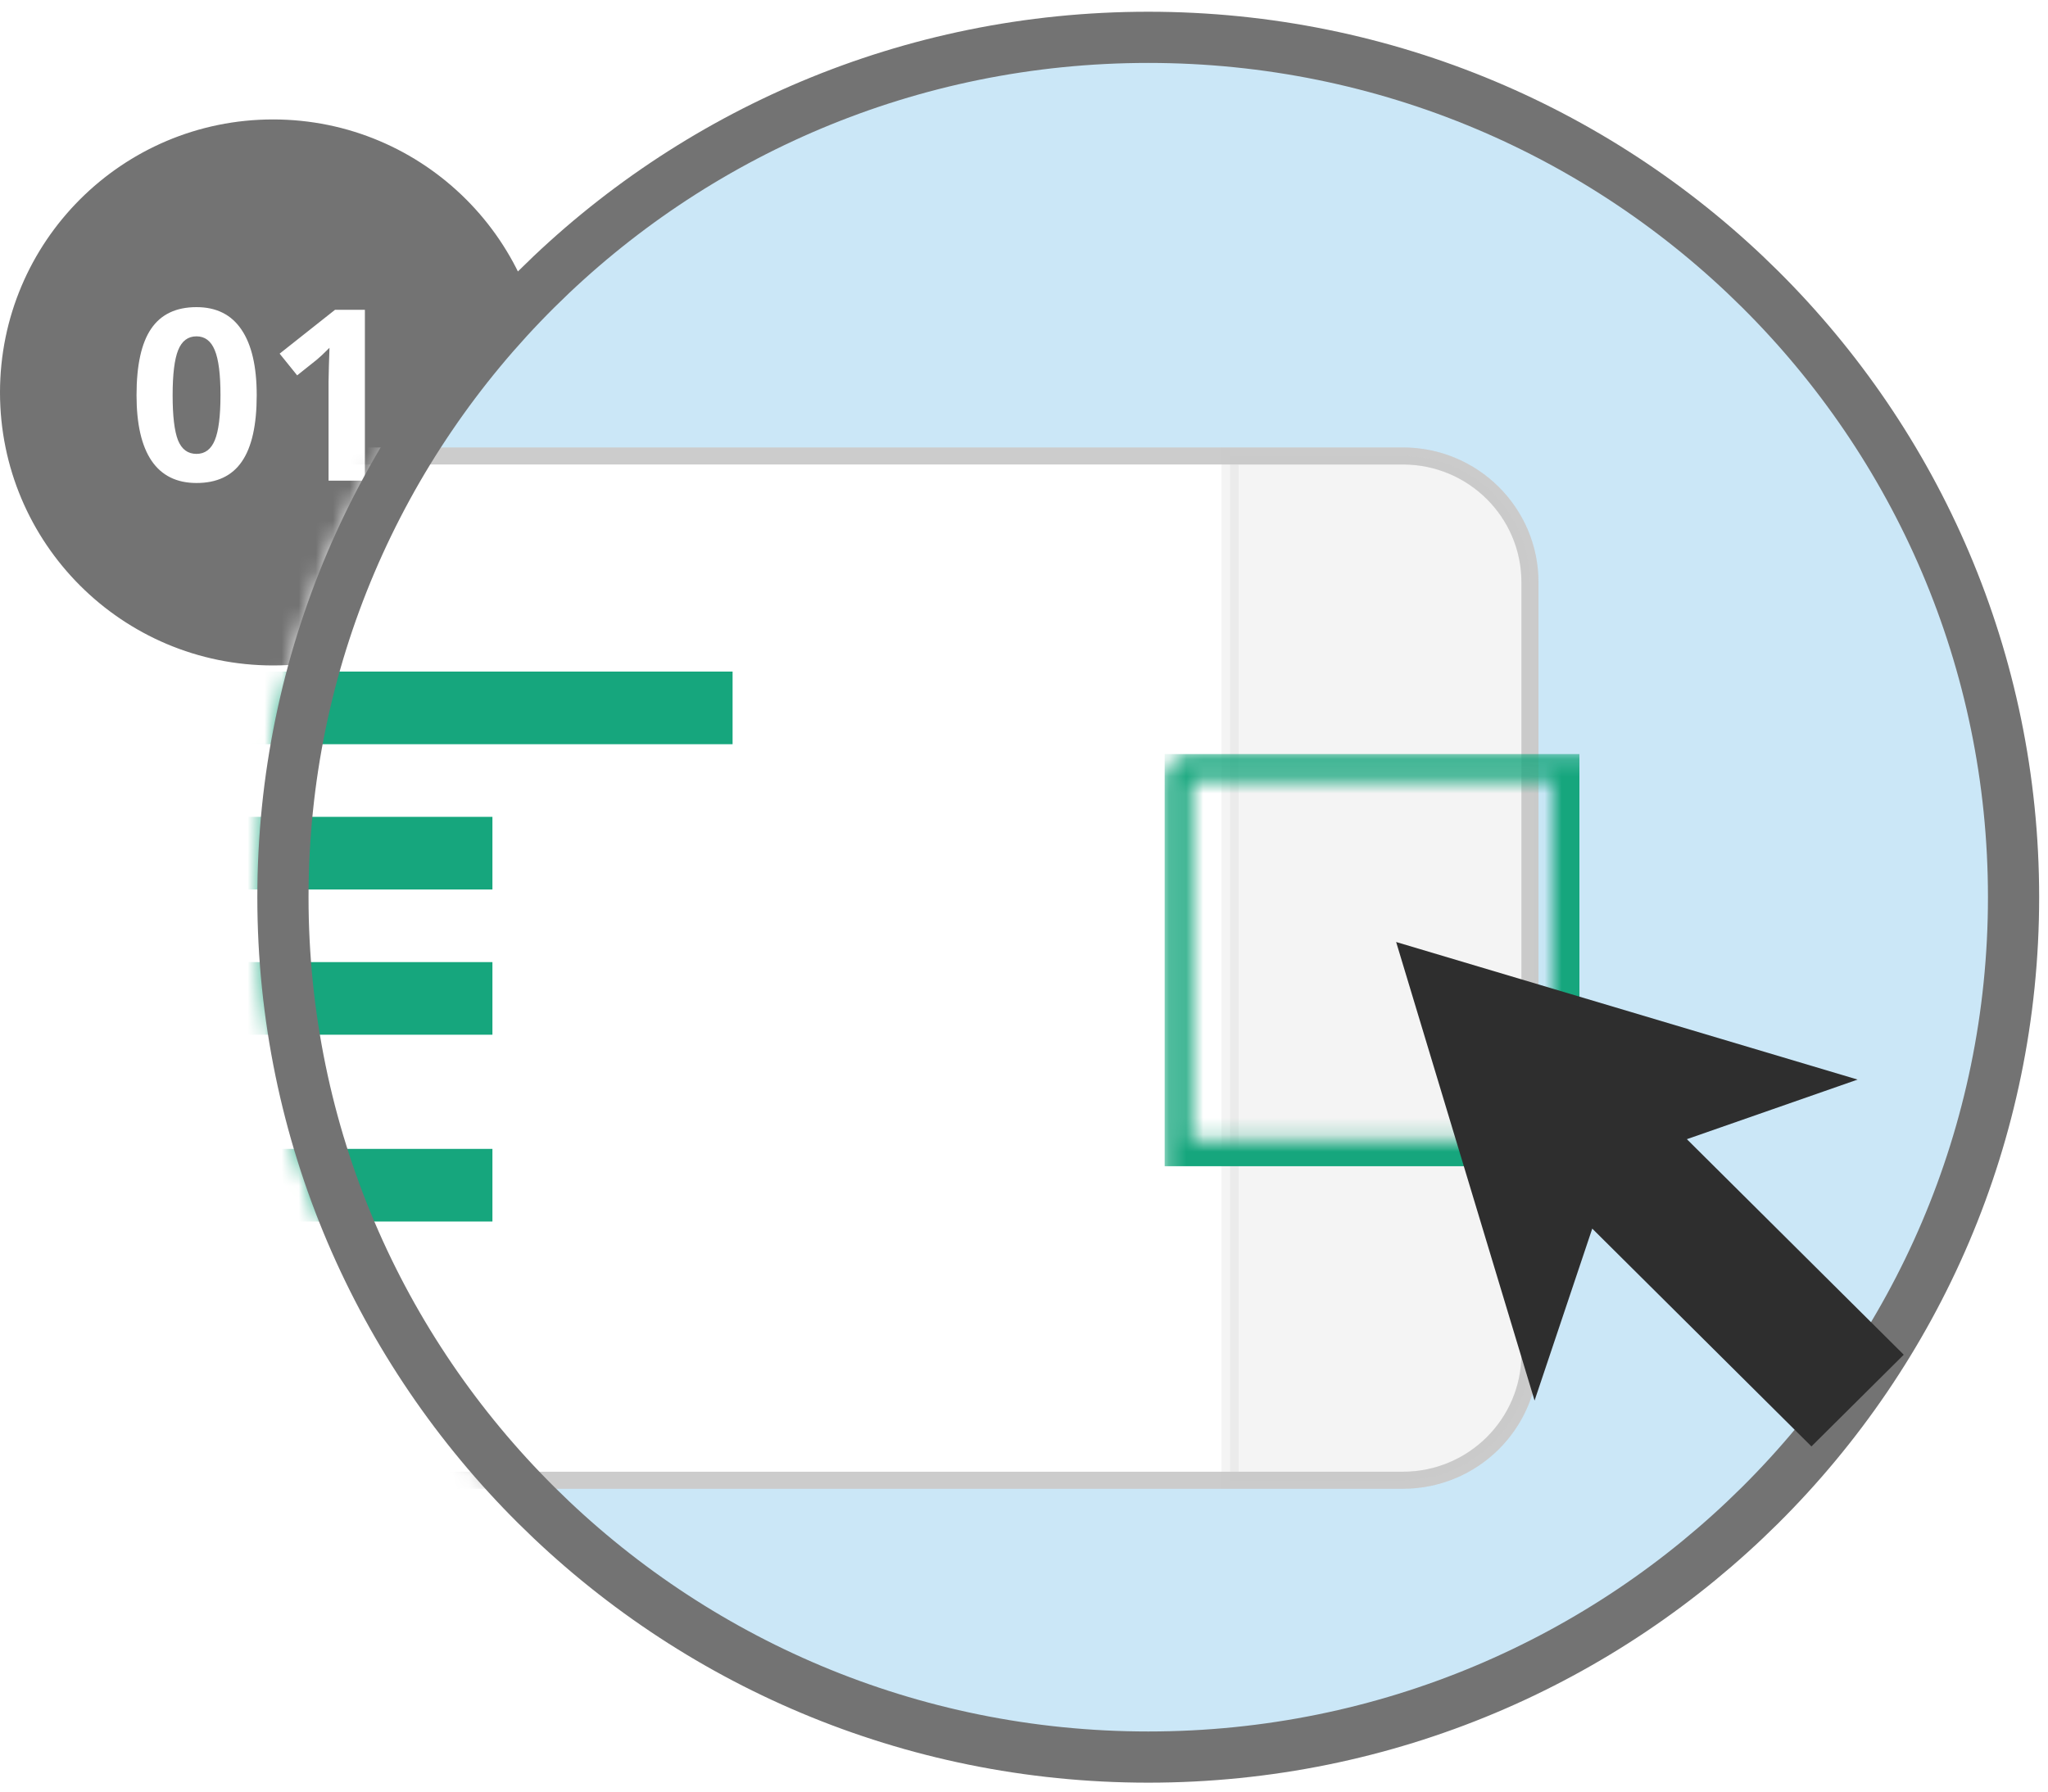 <svg width="120" height="105" viewBox="0 0 120 105" fill="none" xmlns="http://www.w3.org/2000/svg">
<g clip-path="url(#clip0_1666_1471)">
<path d="M31.5 23C31.5 31.56 24.56 38.5 16 38.5C7.44 38.5 0.5 31.56 0.5 23C0.5 14.44 7.44 7.5 16 7.5C24.56 7.5 31.5 14.44 31.5 23Z" fill="#737373" stroke="#737373"/>
<path d="M15.042 23.164C15.042 24.912 14.752 26.206 14.173 27.047C13.599 27.887 12.713 28.307 11.514 28.307C10.352 28.307 9.474 27.873 8.882 27.005C8.294 26.138 8 24.857 8 23.164C8 21.397 8.287 20.096 8.861 19.26C9.435 18.42 10.32 18 11.514 18C12.676 18 13.553 18.438 14.146 19.315C14.743 20.191 15.042 21.474 15.042 23.164ZM10.115 23.164C10.115 24.392 10.221 25.273 10.432 25.807C10.648 26.337 11.009 26.601 11.514 26.601C12.01 26.601 12.368 26.332 12.589 25.793C12.809 25.255 12.919 24.378 12.919 23.164C12.919 21.935 12.807 21.054 12.582 20.52C12.361 19.981 12.005 19.712 11.514 19.712C11.013 19.712 10.655 19.981 10.439 20.52C10.223 21.054 10.115 21.935 10.115 23.164ZM21.38 28.17H19.251V22.376L19.272 21.424L19.306 20.383C18.953 20.735 18.707 20.965 18.569 21.075L17.412 21.999L16.385 20.726L19.63 18.157H21.38V28.17Z" fill="white"/>
<mask id="mask0_1666_1471" style="mask-type:alpha" maskUnits="userSpaceOnUse" x="15" y="0" width="105" height="105">
<path d="M67.281 103.366C95.5 103.366 118.375 80.63 118.375 52.583C118.375 24.535 95.5 1.799 67.281 1.799C39.063 1.799 16.188 24.535 16.188 52.583C16.188 80.63 39.063 103.366 67.281 103.366Z" fill="#F5F5F5" stroke="#2E2E2E" stroke-width="2"/>
</mask>
<g mask="url(#mask0_1666_1471)">
<path d="M67.281 103.366C95.5 103.366 118.375 80.63 118.375 52.583C118.375 24.535 95.5 1.799 67.281 1.799C39.063 1.799 16.188 24.535 16.188 52.583C16.188 80.63 39.063 103.366 67.281 103.366Z" fill="#CBE7F7" stroke="#2E2E2E" stroke-width="2"/>
<g filter="url(#filter0_d_1666_1471)">
<path d="M82.199 22.723H-24.484C-28.597 22.723 -31.932 26.037 -31.932 30.125V75.351C-31.932 79.439 -28.597 82.753 -24.484 82.753H82.199C86.312 82.753 89.646 79.439 89.646 75.351V30.125C89.646 26.037 86.312 22.723 82.199 22.723Z" fill="white" stroke="#CCCCCC"/>
<path opacity="0.2" d="M72.074 22.723H82.198C86.31 22.723 89.645 26.037 89.645 30.125V75.351C89.645 79.439 86.31 82.753 82.198 82.753H72.074V22.723Z" fill="#CCCCCC" stroke="#CCCCCC"/>
</g>
<g filter="url(#filter1_d_1666_1471)">
<mask id="mask1_1666_1471" style="mask-type:luminance" maskUnits="userSpaceOnUse" x="68" y="40" width="51" height="51">
<path fill-rule="evenodd" clip-rule="evenodd" d="M69.81 40.193C68.944 40.193 68.242 40.891 68.242 41.752V88.502C68.242 89.363 68.944 90.06 69.81 90.06H116.846C117.711 90.06 118.414 89.363 118.414 88.502V41.752C118.414 40.891 117.711 40.193 116.846 40.193H69.81ZM90.976 41.752H69.81V62.789H90.976V41.752Z" fill="white"/>
</mask>
<g mask="url(#mask1_1666_1471)">
<path d="M92.544 40.193H68.242V64.348H92.544V40.193Z" fill="#16A67D"/>
</g>
</g>
<path d="M42.925 39.359H-24.986V43.616H42.925V39.359Z" fill="#16A67D"/>
<path d="M28.853 47.873H-24.986V52.13H28.853V47.873Z" fill="#16A67D"/>
<path d="M28.853 56.386H-24.986V60.642H28.853V56.386Z" fill="#16A67D"/>
<path d="M28.853 67.333H-24.986V71.59H28.853V67.333Z" fill="#16A67D"/>
</g>
<path d="M67.28 102.977C95.282 102.977 117.982 80.415 117.982 52.583C117.982 24.751 95.282 2.188 67.28 2.188C39.278 2.188 16.578 24.751 16.578 52.583C16.578 80.415 39.278 102.977 67.28 102.977Z" stroke="#737373" stroke-width="3"/>
<g filter="url(#filter2_d_1666_1471)">
<path d="M93.296 68.005L106.139 80.77L111.548 75.396L98.84 62.764L108.844 59.271L81.805 51.208L89.916 78.083L93.296 68.005Z" fill="#2E2E2E"/>
</g>
</g>
<defs>
<filter id="filter0_d_1666_1471" x="-40.432" y="18.223" width="138.578" height="77.03" filterUnits="userSpaceOnUse" color-interpolation-filters="sRGB">
<feFlood flood-opacity="0" result="BackgroundImageFix"/>
<feColorMatrix in="SourceAlpha" type="matrix" values="0 0 0 0 0 0 0 0 0 0 0 0 0 0 0 0 0 0 127 0" result="hardAlpha"/>
<feOffset dy="4"/>
<feGaussianBlur stdDeviation="4"/>
<feComposite in2="hardAlpha" operator="out"/>
<feColorMatrix type="matrix" values="0 0 0 0 0.18 0 0 0 0 0.18 0 0 0 0 0.18 0 0 0 0.2 0"/>
<feBlend mode="normal" in2="BackgroundImageFix" result="effect1_dropShadow_1666_1471"/>
<feBlend mode="normal" in="SourceGraphic" in2="effect1_dropShadow_1666_1471" result="shape"/>
</filter>
<filter id="filter1_d_1666_1471" x="60.242" y="36.193" width="40.303" height="40.154" filterUnits="userSpaceOnUse" color-interpolation-filters="sRGB">
<feFlood flood-opacity="0" result="BackgroundImageFix"/>
<feColorMatrix in="SourceAlpha" type="matrix" values="0 0 0 0 0 0 0 0 0 0 0 0 0 0 0 0 0 0 127 0" result="hardAlpha"/>
<feOffset dy="4"/>
<feGaussianBlur stdDeviation="4"/>
<feComposite in2="hardAlpha" operator="out"/>
<feColorMatrix type="matrix" values="0 0 0 0 0.58 0 0 0 0 0.58 0 0 0 0 0.58 0 0 0 0.2 0"/>
<feBlend mode="normal" in2="BackgroundImageFix" result="effect1_dropShadow_1666_1471"/>
<feBlend mode="normal" in="SourceGraphic" in2="effect1_dropShadow_1666_1471" result="shape"/>
</filter>
<filter id="filter2_d_1666_1471" x="73.805" y="47.208" width="45.742" height="45.562" filterUnits="userSpaceOnUse" color-interpolation-filters="sRGB">
<feFlood flood-opacity="0" result="BackgroundImageFix"/>
<feColorMatrix in="SourceAlpha" type="matrix" values="0 0 0 0 0 0 0 0 0 0 0 0 0 0 0 0 0 0 127 0" result="hardAlpha"/>
<feOffset dy="4"/>
<feGaussianBlur stdDeviation="4"/>
<feComposite in2="hardAlpha" operator="out"/>
<feColorMatrix type="matrix" values="0 0 0 0 0.18 0 0 0 0 0.18 0 0 0 0 0.18 0 0 0 0.2 0"/>
<feBlend mode="normal" in2="BackgroundImageFix" result="effect1_dropShadow_1666_1471"/>
<feBlend mode="normal" in="SourceGraphic" in2="effect1_dropShadow_1666_1471" result="shape"/>
</filter>
<clipPath id="clip0_1666_1471">
<rect width="120" height="105" fill="white"/>
</clipPath>
</defs>
</svg>

